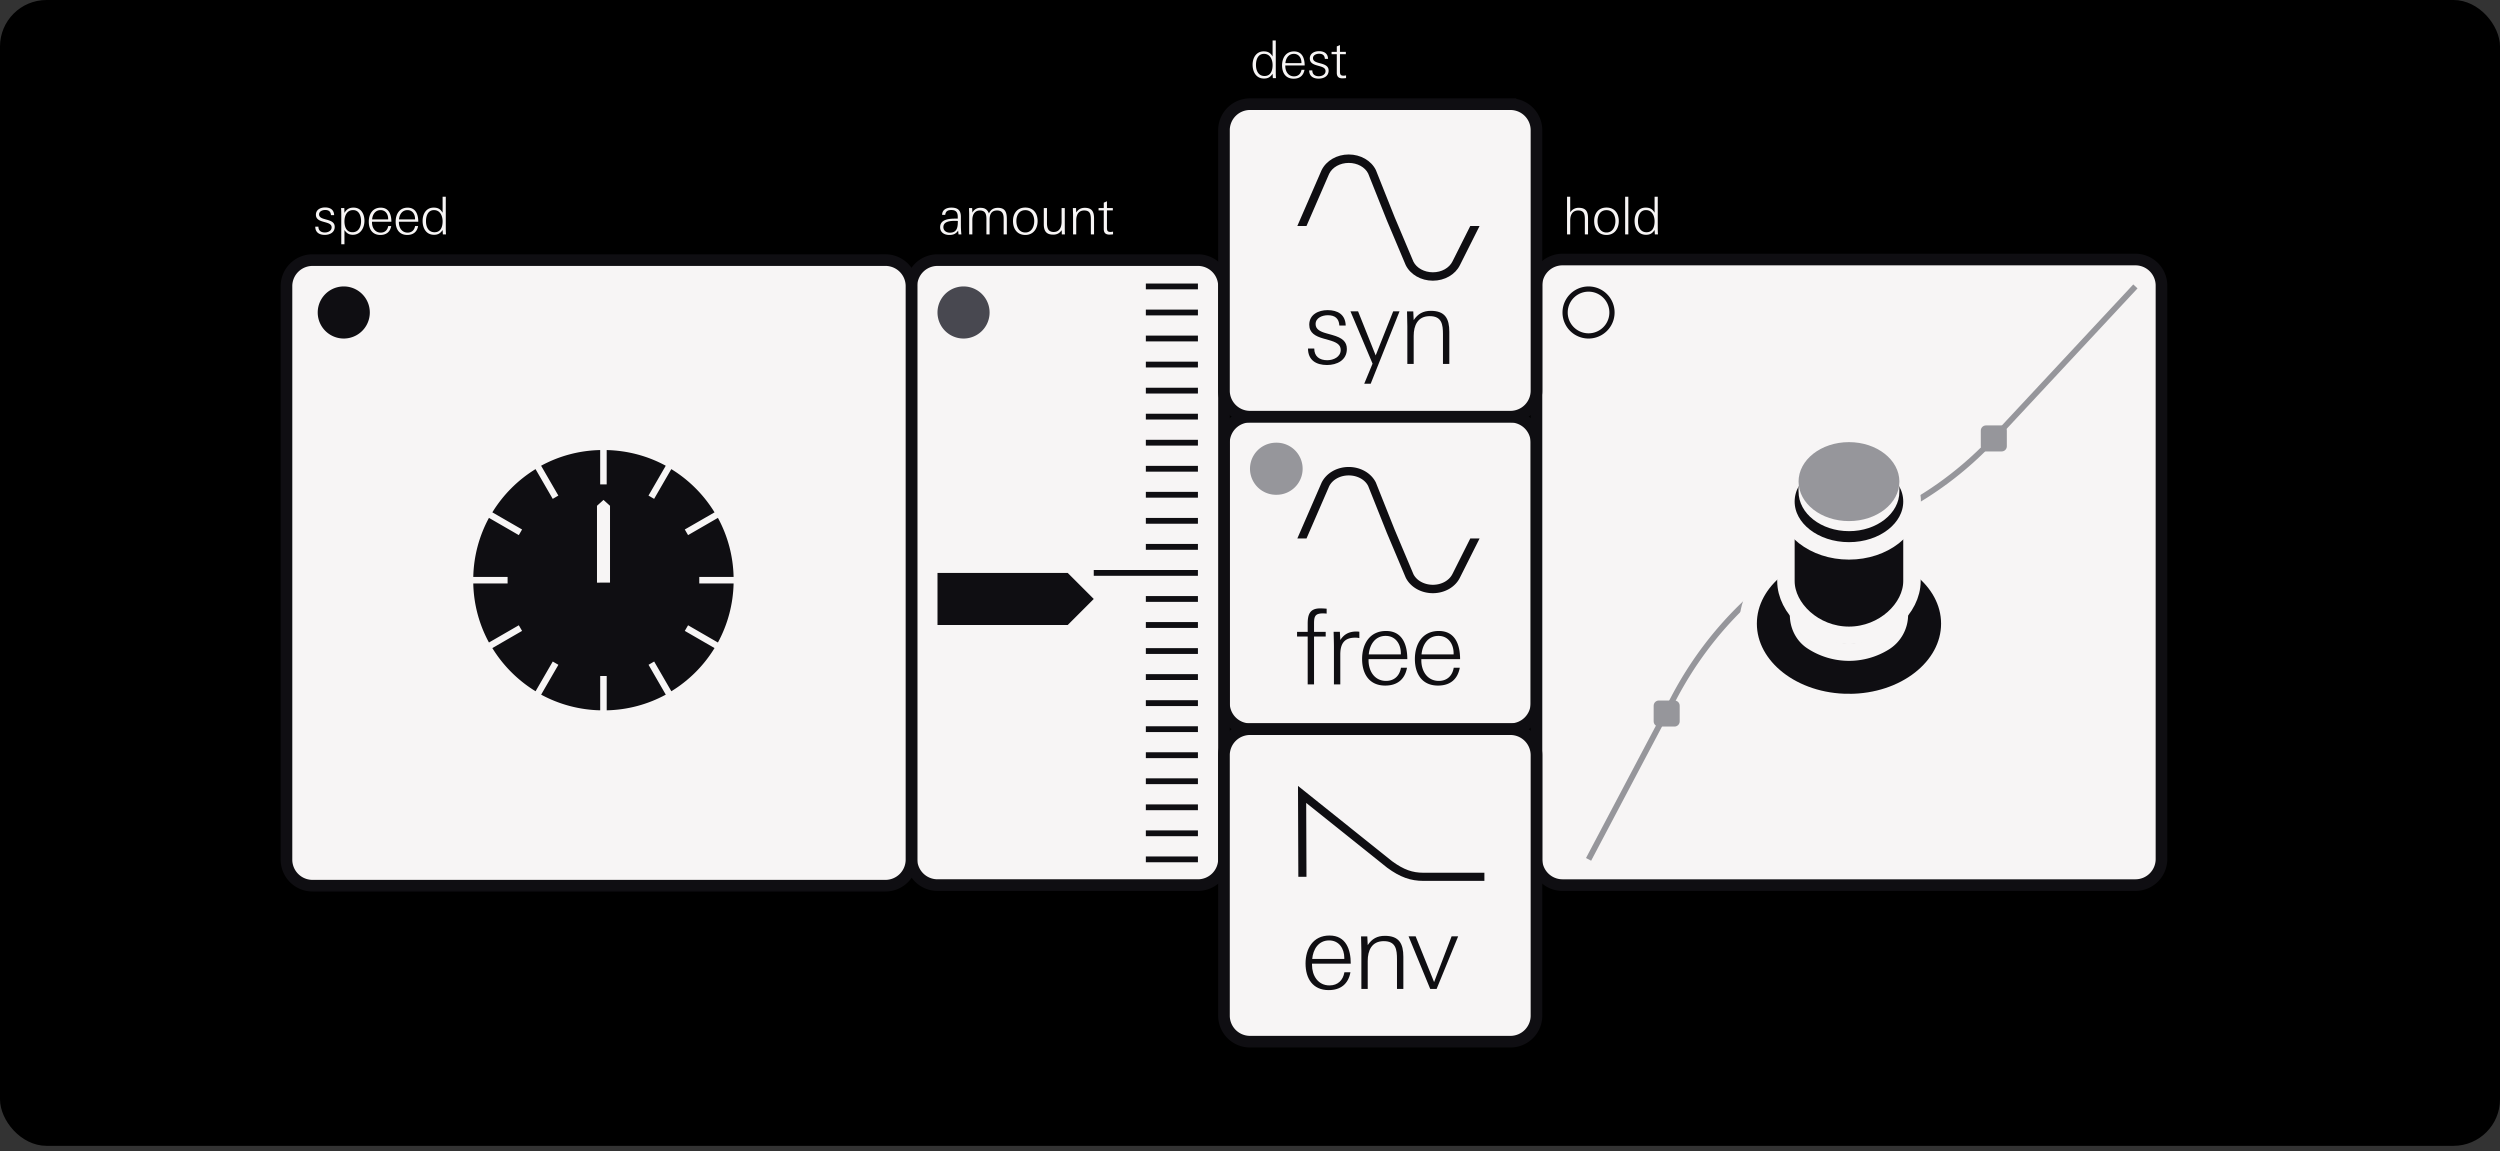 <svg width="215" height="99" fill="none" xmlns="http://www.w3.org/2000/svg"><rect width="100%" height="100%" fill="#333333" stroke="none"/><g clip-path="url(#clip0_4695_69219)"><path d="M215 0H0v98.542h215V0Z" fill="#000"/><path d="M129.897 35.834h-22.396a2.239 2.239 0 0 0-2.239 2.24v22.395a2.239 2.239 0 0 0 2.239 2.24h22.396a2.24 2.24 0 0 0 2.24-2.24V38.074a2.24 2.24 0 0 0-2.24-2.24Z" fill="#F7F5F5" stroke="#0F0E12" stroke-miterlimit="10"/><path d="m126.441 46.315-1.527 3.04c-.282.57-.941.937-1.684.937-.744 0-1.402-.367-1.676-.914l-1.608-3.812-1.621-4.067c-.403-.815-1.317-1.339-2.334-1.339-1.017 0-1.93.524-2.338 1.357l-2.083 4.793h.789l1.948-4.488c.282-.569.941-.936 1.684-.936.744 0 1.402.367 1.671.909l1.612 4.045 1.617 3.834c.404.815 1.317 1.34 2.334 1.34 1.017 0 1.931-.525 2.329-1.34l1.689-3.364h-.811l.009.005ZM113.777 52.752c-.662 0-.77.242-.77.87v.716h1.003v.403h-1.003v4.12h-.546v-4.12h-.914v-.403h.914v-.672c0-.708.107-1.344 1.066-1.344.188 0 .376.01.564.027v.421a3.123 3.123 0 0 0-.314-.018ZM116.537 54.84c-.968 0-1.272.563-1.272 1.46v2.561h-.547v-3.198c0-.439-.018-.887-.027-1.326h.538l.036.708c.331-.52.779-.735 1.388-.735.081 0 .17.01.251.018v.547a1.698 1.698 0 0 0-.367-.036ZM117.696 56.684v.108c0 .914.511 1.765 1.505 1.765.717 0 1.165-.448 1.281-1.13h.52c-.188 1.013-.851 1.533-1.873 1.533-1.379 0-1.988-1.013-1.988-2.285 0-1.272.636-2.41 2.06-2.41s1.828 1.21 1.828 2.42h-3.333Zm2.777-.492c0-.798-.448-1.505-1.308-1.505-.914 0-1.379.77-1.451 1.594h2.759v-.09ZM122.235 56.684v.108c0 .914.511 1.765 1.505 1.765.717 0 1.165-.448 1.281-1.13h.52c-.188 1.013-.851 1.533-1.873 1.533-1.379 0-1.988-1.013-1.988-2.285 0-1.272.636-2.41 2.06-2.41s1.828 1.21 1.828 2.42h-3.333Zm2.777-.492c0-.798-.448-1.505-1.308-1.505-.913 0-1.379.77-1.451 1.594h2.759v-.09Z" fill="#0F0E12"/><path d="M183.647 22.32h-49.271a2.239 2.239 0 0 0-2.239 2.24v49.32a2.239 2.239 0 0 0 2.239 2.24h49.271a2.24 2.24 0 0 0 2.24-2.24V24.56a2.24 2.24 0 0 0-2.24-2.24ZM103.022 22.37H80.626a2.24 2.24 0 0 0-2.24 2.239v49.27a2.24 2.24 0 0 0 2.24 2.24h22.396a2.24 2.24 0 0 0 2.24-2.24V24.61a2.24 2.24 0 0 0-2.24-2.24Z" fill="#F7F5F5" stroke="#0F0E12" stroke-miterlimit="10"/><path d="m136.617 73.906 7.377-13.966c3.1-5.863 7.911-10.535 13.725-13.33l4.792-2.302a30.03 30.03 0 0 0 8.954-6.607l12.179-13.07" stroke="#96969B" stroke-width=".5" stroke-miterlimit="10"/><path d="M144.007 60.244h-1.344c-.248 0-.448.2-.448.448v1.344c0 .247.2.448.448.448h1.344c.247 0 .447-.2.447-.448v-1.344c0-.247-.2-.448-.447-.448ZM172.139 36.586h-1.343c-.248 0-.448.2-.448.448v1.344c0 .247.2.447.448.447h1.343c.248 0 .448-.2.448-.447v-1.344c0-.248-.2-.448-.448-.448Z" fill="#96969B"/><path d="M76.147 22.37h-49.27a2.24 2.24 0 0 0-2.24 2.239v49.32a2.24 2.24 0 0 0 2.24 2.24h49.27a2.24 2.24 0 0 0 2.24-2.24v-49.32a2.24 2.24 0 0 0-2.24-2.24Z" fill="#F7F5F5" stroke="#0F0E12" stroke-miterlimit="10"/><path d="M159.012 60.42c4.789 0 8.671-3.039 8.671-6.786 0-3.748-3.882-6.786-8.671-6.786-4.79 0-8.672 3.038-8.672 6.786 0 3.747 3.882 6.785 8.672 6.785Z" fill="#0F0E12" stroke="#F7F5F5" stroke-width="1.5"/><path d="M163.347 42.046c-.989-1.034-2.562-1.706-4.335-1.706-1.774 0-3.346.672-4.336 1.706v10.836c0 .895.416 1.755 1.164 2.248a5.782 5.782 0 0 0 3.172.954 5.766 5.766 0 0 0 3.014-.855 2.761 2.761 0 0 0 1.321-2.356V42.046Z" stroke="#F7F5F5" stroke-width="1.5"/><path d="M159.01 38.893c-2.992 0-5.42 1.899-5.42 4.241v6.836c0 2.342 2.428 4.667 5.42 4.667s5.419-2.325 5.419-4.667v-6.836c0-2.342-2.427-4.241-5.419-4.241Z" fill="#0F0E12" stroke="#F7F5F5" stroke-width="1.5"/><path d="M159.01 47.376c2.993 0 5.419-1.899 5.419-4.242 0-2.342-2.426-4.241-5.419-4.241-2.994 0-5.42 1.899-5.42 4.241 0 2.343 2.426 4.242 5.42 4.242Z" fill="#0F0E12" stroke="#F7F5F5" stroke-width="1.5"/><path d="M159.012 45.68c2.394 0 4.335-1.521 4.335-3.396s-1.941-3.395-4.335-3.395c-2.395 0-4.336 1.52-4.336 3.395s1.941 3.395 4.336 3.395Z" fill="#F7F5F5"/><path d="M159.012 45.243c2.394 0 4.335-1.52 4.335-3.395s-1.941-3.395-4.335-3.395c-2.395 0-4.336 1.52-4.336 3.395 0 1.876 1.941 3.395 4.336 3.395Z" fill="#F7F5F5"/><path d="M159.012 44.814c2.394 0 4.335-1.52 4.335-3.395s-1.941-3.396-4.335-3.396c-2.395 0-4.336 1.52-4.336 3.396 0 1.875 1.941 3.395 4.336 3.395Z" fill="#96969B"/><path d="M29.564 29.114a2.24 2.24 0 1 0 0-4.48 2.24 2.24 0 0 0 0 4.48Z" fill="#0F0E12"/><path d="M109.74 42.551a2.24 2.24 0 1 0-.001-4.479 2.24 2.24 0 0 0 .001 4.48Z" fill="#96969B"/><path d="M82.865 29.114a2.24 2.24 0 1 0 0-4.48 2.24 2.24 0 0 0 0 4.48Z" fill="#484850"/><path d="M136.615 25.083a1.791 1.791 0 1 1 0 3.582 1.791 1.791 0 0 1 0-3.582Zm0-.448a2.24 2.24 0 1 0 0 4.48 2.24 2.24 0 0 0 0-4.48Z" fill="#0F0E12"/><path d="M98.543 24.635h4.479M98.543 26.875h4.479M98.543 29.113h4.479M98.543 31.354h4.479M98.543 33.594h4.479M98.543 35.832h4.479M98.543 38.072h4.479M98.543 40.313h4.479M98.543 42.55h4.479M98.543 44.791h4.479M98.543 47.031h4.479M94.063 49.27h8.958M98.543 51.51h4.479M98.543 53.75h4.479M98.543 55.988h4.479M98.543 58.228h4.479M98.543 60.469h4.479M98.543 62.707h4.479M98.543 64.947h4.479M98.543 67.188h4.479M98.543 69.426h4.479M98.543 71.666h4.479M98.543 73.906h4.479" stroke="#0F0E12" stroke-width=".5" stroke-miterlimit="10"/><path d="M80.625 49.272v4.479h11.198l2.24-2.24-2.24-2.24H80.625ZM46.056 40.344l1.478 2.558.484-.282-1.483-2.567a11.11 11.11 0 0 1 5.08-1.348v2.952h.56v-2.952c1.836.045 3.565.524 5.079 1.348L55.77 42.62l.484.282 1.478-2.558c1.514.928 2.786 2.2 3.718 3.718l-2.558 1.474.282.484 2.567-1.483a11.11 11.11 0 0 1 1.348 5.08h-2.952v.56h2.952a11.167 11.167 0 0 1-1.348 5.079l-2.567-1.483-.282.484 2.558 1.478a11.233 11.233 0 0 1-3.714 3.713l-1.478-2.557-.483.282 1.482 2.566a11.109 11.109 0 0 1-5.08 1.349v-2.952h-.56v2.951a11.165 11.165 0 0 1-5.079-1.348l1.483-2.566-.484-.282-1.478 2.557a11.288 11.288 0 0 1-3.718-3.713l2.558-1.478-.282-.484-2.567 1.483a11.11 11.11 0 0 1-1.348-5.08h2.952v-.56h-2.952a11.165 11.165 0 0 1 1.348-5.079l2.567 1.483.282-.484-2.557-1.474a11.288 11.288 0 0 1 3.713-3.718Zm5.28 9.765.376-.004h.749v-6.607l-.56-.506-.56.506v6.611h-.004Z" fill="#0F0E12"/><path d="m109.465 6.719-.022-.376c-.193.286-.39.412-.739.412-.681 0-.981-.578-.981-1.192 0-.582.309-1.146.958-1.146.359 0 .587.13.762.443V3.48h.273v2.563c0 .224 0 .452.018.676h-.269Zm-.761-2.087c-.529 0-.69.51-.69.954 0 .47.192.95.739.95.546 0 .69-.493.69-.941 0-.448-.202-.963-.739-.963ZM110.536 5.631v.054c0 .457.255.882.752.882.358 0 .582-.224.641-.564h.259c-.094.506-.425.766-.936.766-.69 0-.994-.506-.994-1.142 0-.636.318-1.205 1.03-1.205s.914.605.914 1.21h-1.666Zm1.388-.246c0-.399-.224-.753-.654-.753-.457 0-.69.386-.726.798h1.38v-.045ZM113.405 6.763c-.466 0-.815-.21-.815-.708h.269c0 .34.228.502.559.502.265 0 .578-.139.578-.444 0-.237-.201-.336-.501-.42l-.238-.068c-.349-.098-.613-.242-.613-.596 0-.439.398-.627.788-.627.439 0 .766.193.779.663h-.273c-.018-.309-.193-.443-.497-.443-.229 0-.524.107-.524.38 0 .22.188.323.466.4l.255.07c.43.122.623.288.623.601 0 .484-.426.69-.856.69ZM115.443 6.738c-.327 0-.479-.157-.479-.484V4.659h-.448v-.201h.448v-.466l.273-.12v.586h.506v.201h-.506v1.474c0 .255.036.376.318.376.054 0 .134-.013.206-.027v.233a2.542 2.542 0 0 1-.318.023ZM27.928 20.2c-.465 0-.815-.21-.815-.707h.269c0 .34.228.501.56.501.264 0 .578-.139.578-.443 0-.237-.202-.336-.502-.421l-.237-.067c-.35-.099-.614-.242-.614-.596 0-.439.399-.627.788-.627.44 0 .766.192.78.663h-.273c-.018-.31-.193-.444-.498-.444-.228 0-.524.108-.524.381 0 .22.188.323.466.399l.255.071c.43.121.623.287.623.6 0 .484-.425.69-.855.69ZM30.349 20.192c-.345 0-.538-.135-.726-.412v1.227h-.273V18.57c0-.224 0-.452-.018-.676h.278l.013.42c.175-.317.417-.46.78-.46.654 0 .94.546.94 1.137s-.327 1.2-.994 1.2Zm.018-2.123c-.542 0-.744.492-.744.963 0 .47.161.94.69.94.529 0 .739-.475.739-.95 0-.438-.161-.953-.685-.953ZM31.992 19.069v.053c0 .457.256.883.753.883.358 0 .582-.224.64-.564h.26c-.094.506-.425.765-.936.765-.69 0-.994-.506-.994-1.142 0-.636.318-1.205 1.03-1.205s.914.605.914 1.21h-1.666Zm1.39-.247c0-.398-.225-.752-.655-.752-.457 0-.69.385-.725.797h1.38v-.045ZM34.305 19.069v.053c0 .457.255.883.753.883.358 0 .582-.224.64-.564h.26c-.094.506-.426.765-.936.765-.69 0-.995-.506-.995-1.142 0-.636.318-1.205 1.03-1.205.713 0 .914.605.914 1.21h-1.666Zm1.389-.247c0-.398-.224-.752-.654-.752-.457 0-.69.385-.726.797h1.38v-.045ZM38.086 20.156l-.022-.376c-.193.287-.39.412-.74.412-.68 0-.98-.578-.98-1.191 0-.614.309-1.147.958-1.147.359 0 .587.13.762.444v-1.38h.273v2.562c0 .224 0 .452.018.676h-.269Zm-.761-2.087c-.529 0-.69.51-.69.954 0 .47.193.95.739.95s.69-.493.69-.94c0-.449-.202-.964-.74-.964ZM82.433 20.158a8.248 8.248 0 0 0-.036-.327c-.188.286-.421.376-.757.376-.412 0-.788-.206-.788-.663 0-.721.842-.743 1.397-.743h.117v-.157c0-.385-.153-.582-.551-.582-.292 0-.489.094-.525.416h-.268c0-.452.394-.623.793-.623.56 0 .82.233.82.793v.672c0 .282.013.556.044.838h-.25.004Zm-.283-1.165c-.376 0-1.02.023-1.02.542 0 .314.273.475.56.475.644 0 .684-.51.684-1.008-.076-.004-.147-.009-.224-.009ZM86.315 20.157v-1.366c0-.39-.117-.69-.565-.69-.51 0-.645.354-.645.798v1.258h-.273v-1.334c0-.399-.09-.721-.56-.721-.47 0-.65.39-.65.797v1.258h-.273v-1.72c0-.179-.013-.362-.013-.542h.269l.018.395a.743.743 0 0 1 .698-.417c.372 0 .587.134.726.484.157-.336.408-.484.775-.484.663 0 .766.434.766.99v1.294h-.273ZM88.179 20.206c-.708 0-1.062-.533-1.062-1.196 0-.663.372-1.16 1.062-1.16.69 0 1.057.497 1.057 1.16 0 .663-.376 1.196-1.057 1.196Zm0-2.132c-.542 0-.77.447-.77.936 0 .488.223.985.77.985.546 0 .766-.52.766-.985 0-.466-.224-.936-.766-.936ZM91.315 20.157l-.008-.363c-.189.268-.404.385-.735.385-.605 0-.806-.332-.806-.9v-1.384h.273v1.276c0 .421.098.78.578.78.51 0 .68-.426.68-.874v-1.183h.274v1.586c0 .224 0 .453.013.677h-.269ZM93.815 20.157v-1.276c0-.421-.05-.78-.569-.78-.52 0-.69.404-.69.852v1.204h-.273v-1.621c0-.215-.014-.426-.014-.64h.27l.017.376c.184-.273.408-.399.74-.399.613 0 .792.34.792.9v1.384h-.273ZM95.404 20.175c-.327 0-.48-.157-.48-.483v-1.595h-.447v-.202h.447v-.465l.274-.121v.586h.506v.202h-.506v1.474c0 .255.036.376.318.376.053 0 .134-.014.206-.027v.233c-.108.013-.21.022-.318.022ZM136.298 20.156V18.88c0-.421-.05-.78-.569-.78-.52 0-.69.404-.69.851v1.205h-.273v-3.238h.273v1.353a.821.821 0 0 1 .734-.399c.619 0 .798.331.798.9v1.384h-.273ZM138.159 20.206c-.707 0-1.061-.533-1.061-1.196 0-.663.371-1.16 1.061-1.16s1.057.497 1.057 1.16c0 .663-.376 1.196-1.057 1.196Zm0-2.132c-.542 0-.77.447-.77.936 0 .488.224.985.77.985.547 0 .766-.52.766-.985 0-.466-.224-.936-.766-.936ZM139.762 20.156v-3.238h.273v3.238h-.273ZM142.317 20.156l-.023-.376c-.192.287-.389.412-.739.412-.681 0-.981-.578-.981-1.191 0-.614.309-1.147.959-1.147.358 0 .587.13.761.444v-1.38h.273v2.562c0 .224 0 .452.018.676h-.268Zm-.762-2.087c-.528 0-.69.51-.69.954 0 .47.193.95.739.95.547 0 .69-.493.69-.94 0-.449-.201-.964-.739-.964Z" fill="#F7F5F5"/><path d="M129.897 8.959h-22.396a2.239 2.239 0 0 0-2.239 2.24v22.395a2.239 2.239 0 0 0 2.239 2.24h22.396a2.24 2.24 0 0 0 2.24-2.24V11.2a2.24 2.24 0 0 0-2.24-2.24Z" fill="#F7F5F5" stroke="#0F0E12" stroke-miterlimit="10"/><path d="m126.441 19.44-1.527 3.04c-.282.57-.941.937-1.684.937-.744 0-1.402-.367-1.676-.914l-1.608-3.811-1.621-4.068c-.403-.815-1.317-1.339-2.334-1.339-1.017 0-1.93.524-2.338 1.357l-2.083 4.793h.789l1.948-4.488c.282-.569.941-.936 1.684-.936.744 0 1.402.367 1.671.91l1.612 4.044 1.617 3.834c.404.815 1.317 1.34 2.334 1.34 1.017 0 1.931-.525 2.329-1.34l1.689-3.364h-.811l.009.005ZM114.119 31.391c-.932 0-1.631-.421-1.631-1.415h.538c0 .68.457 1.003 1.12 1.003.528 0 1.155-.278 1.155-.887 0-.475-.403-.672-1.003-.842l-.475-.134c-.699-.197-1.227-.484-1.227-1.192 0-.878.797-1.254 1.576-1.254.878 0 1.532.385 1.559 1.326h-.546c-.036-.618-.385-.887-.995-.887-.457 0-1.048.215-1.048.761 0 .44.376.645.932.798l.511.143c.86.242 1.245.573 1.245 1.2 0 .968-.851 1.38-1.711 1.38ZM117.879 33.003h-.556l.717-1.729-1.899-4.497h.654l1.514 3.79 1.505-3.79h.546l-2.481 6.226ZM124.095 31.301v-2.553c0-.842-.099-1.559-1.138-1.559s-1.38.806-1.38 1.702v2.41h-.546v-3.243c0-.43-.027-.85-.027-1.28h.537l.036.752c.368-.547.815-.798 1.478-.798 1.228 0 1.586.681 1.586 1.801v2.768h-.546Z" fill="#0F0E12"/><path d="M129.897 62.709h-22.396a2.239 2.239 0 0 0-2.239 2.24v22.395a2.239 2.239 0 0 0 2.239 2.24h22.396a2.24 2.24 0 0 0 2.24-2.24V64.95a2.24 2.24 0 0 0-2.24-2.24Z" fill="#F7F5F5" stroke="#0F0E12" stroke-miterlimit="10"/><path d="M112.833 82.874v.107c0 .914.51 1.765 1.505 1.765.716 0 1.164-.448 1.281-1.129h.519c-.188 1.013-.851 1.532-1.872 1.532-1.379 0-1.989-1.012-1.989-2.284 0-1.272.636-2.41 2.061-2.41 1.424 0 1.827 1.21 1.827 2.419h-3.332Zm2.777-.493c0-.797-.448-1.505-1.308-1.505-.914 0-1.38.77-1.451 1.595h2.759v-.09ZM120.141 85.051v-2.553c0-.842-.098-1.559-1.137-1.559s-1.38.807-1.38 1.702v2.41h-.546v-3.243c0-.43-.027-.85-.027-1.28h.537l.036.752c.367-.547.815-.798 1.478-.798 1.228 0 1.586.681 1.586 1.801v2.768h-.547ZM123.547 85.051H123l-1.863-4.524h.609l1.586 3.933 1.505-3.933h.564l-1.854 4.524Z" fill="#0F0E12"/><path d="m112.007 75.406-.027-7.086 7.53 6.025c1.062.78 1.895 1.061 2.902 1.061h5.246" stroke="#0F0E12" stroke-width=".7"/></g><defs><clipPath id="clip0_4695_69219"><rect width="215" height="98.542" rx="4" fill="#fff"/></clipPath></defs></svg>